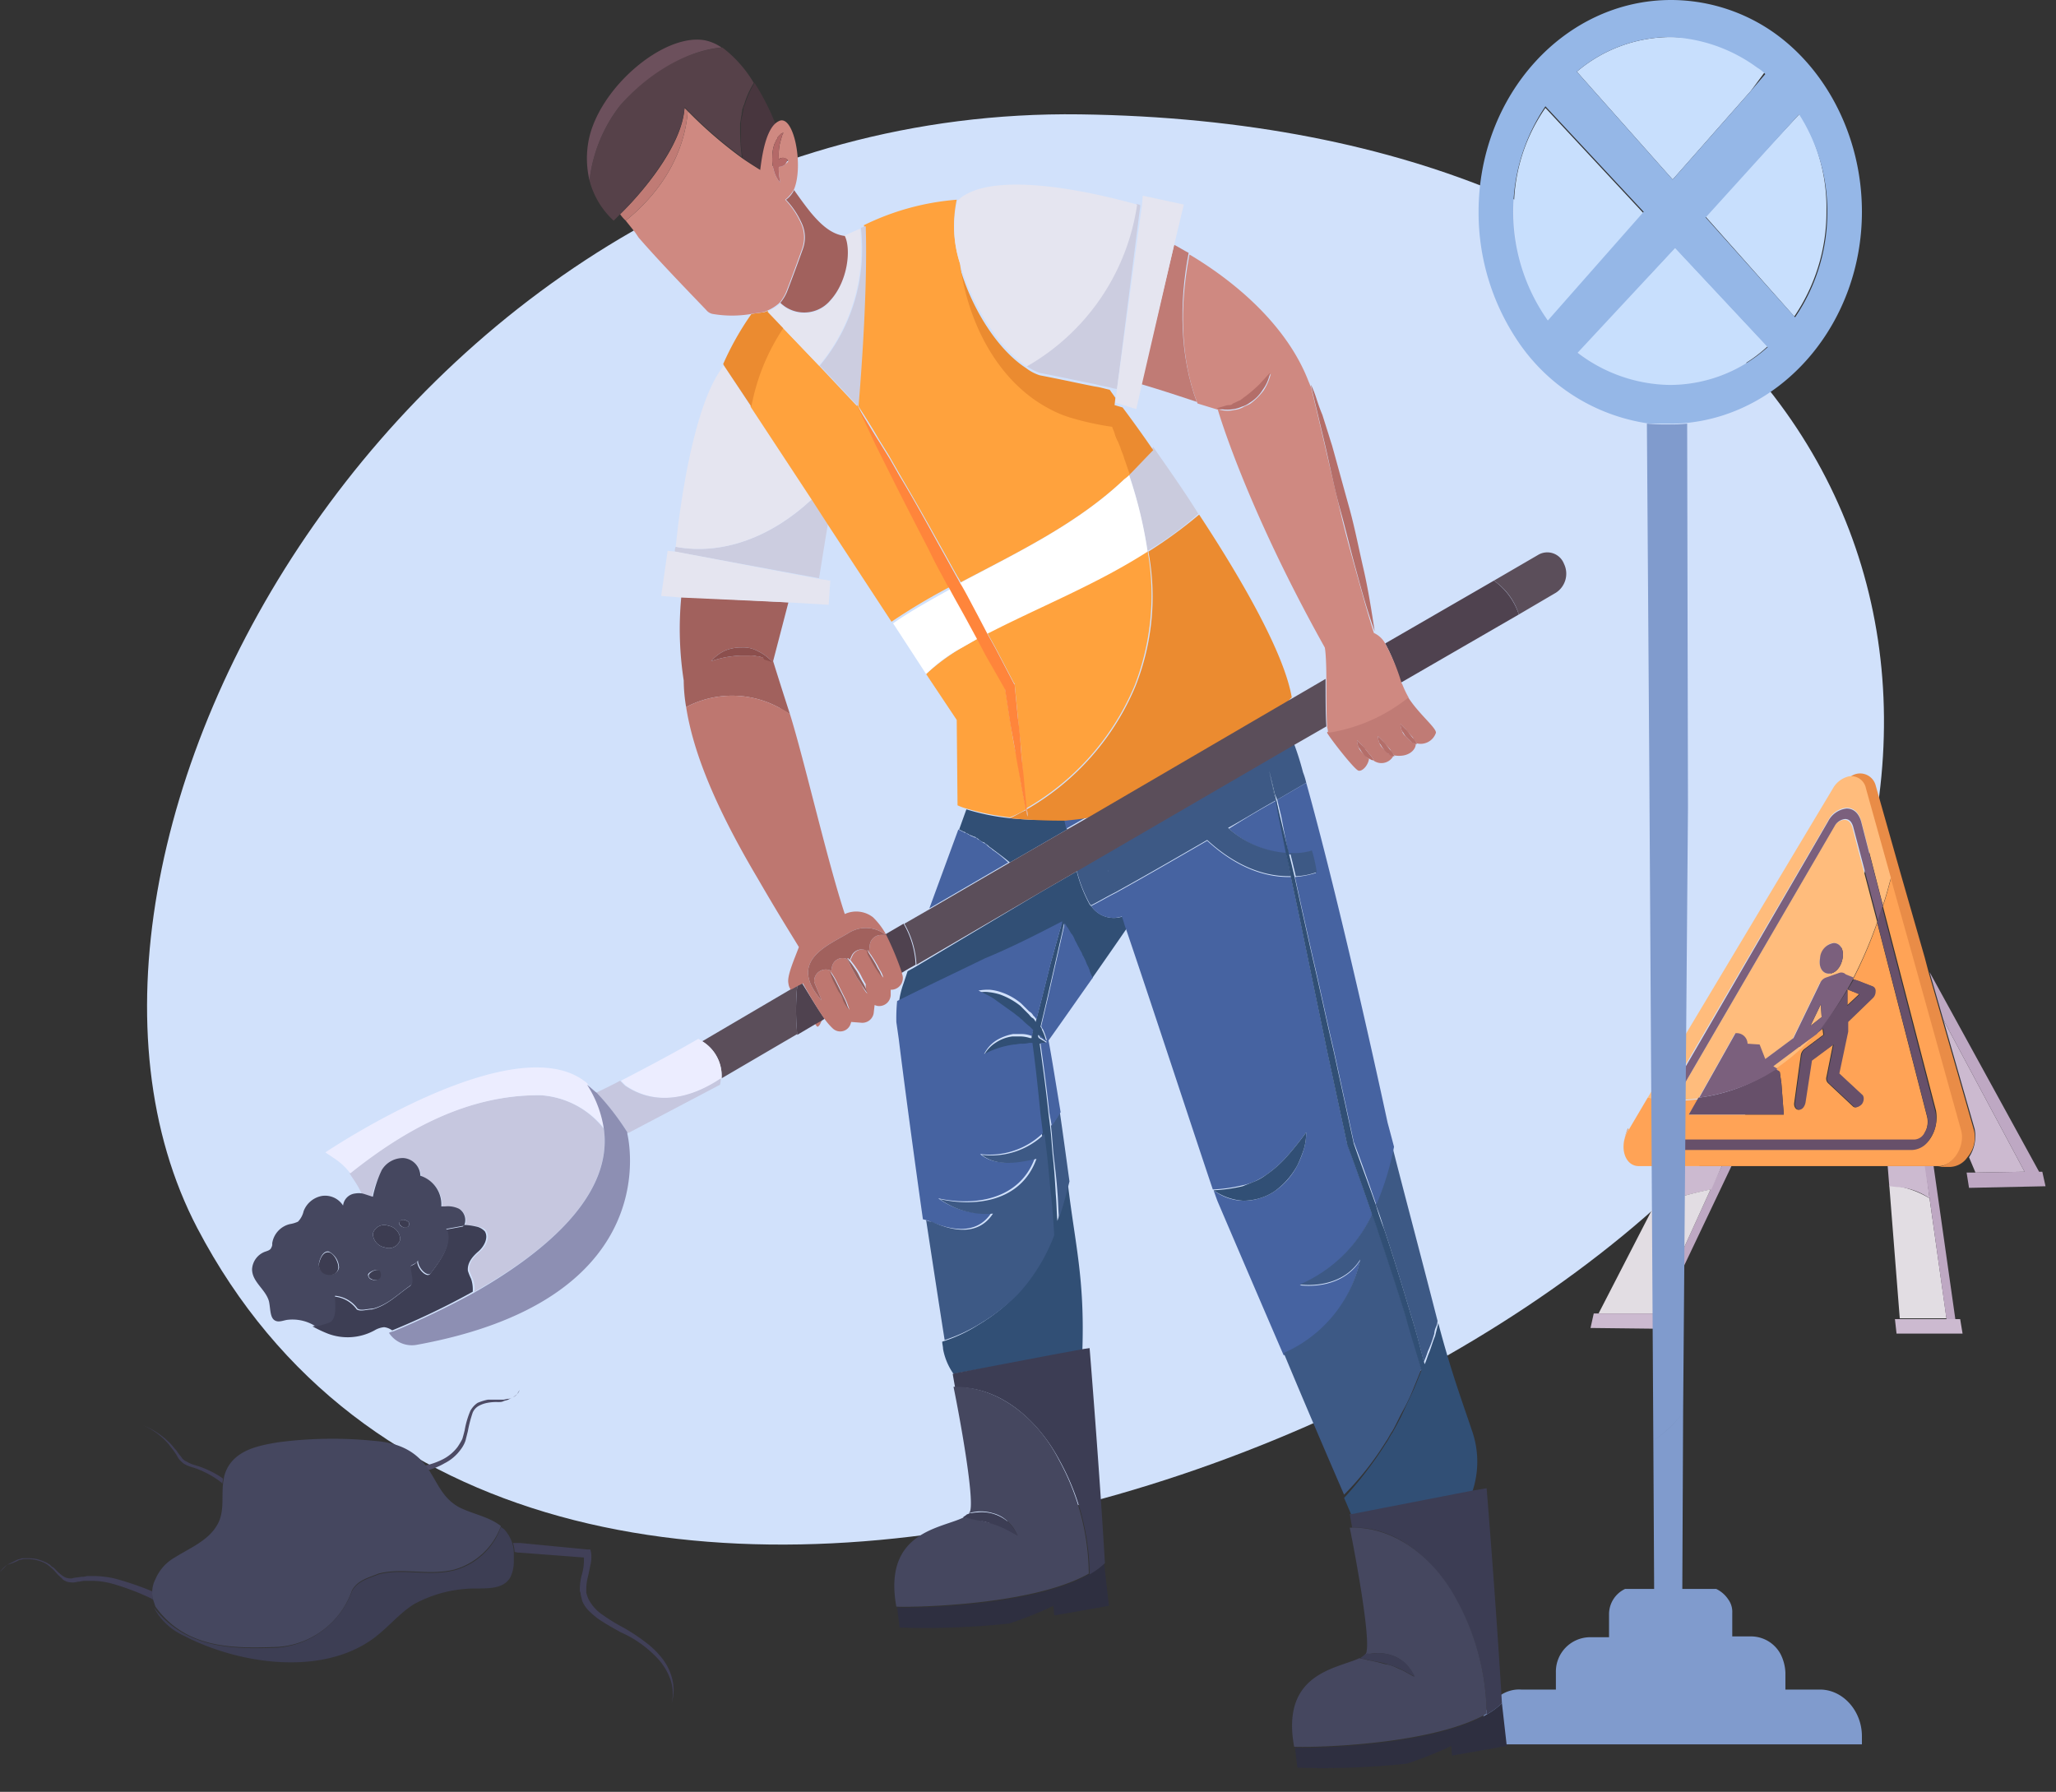 <svg xmlns="http://www.w3.org/2000/svg" viewBox="0 0 255.3 222.5"><rect x="0" y="0" width="255.3" height="222.5" fill="#333333" stroke="none"/><defs><style>.cls-1{fill:#d1e1fb;}.cls-2{fill:#e2dde3;}.cls-3{fill:#ccbad0;}.cls-4{fill:#bea8c3;}.cls-5{fill:#e98c47;}.cls-6{fill:#ffbc7c;}.cls-7{fill:#ffa356;}.cls-8{fill:#7b607d;}.cls-9{fill:#67506a;}.cls-10{fill:#e9eaff;}.cls-11{fill:#809bcd;}.cls-12{fill:#c8dffd;}.cls-13{fill:#95b7e7;}.cls-14{fill:#4d4b65;}.cls-15{fill:#414058;}.cls-16{fill:#3d3e54;}.cls-17{fill:#45475f;}.cls-18{fill:#a1615d;}.cls-19{fill:#cccde0;}.cls-20{fill:#e5e5f0;}.cls-21{fill:#314f75;}.cls-22{fill:#4663a1;}.cls-23{fill:#3d5985;}.cls-24{fill:#eb8b30;}.cls-25{fill:#ffa23d;}.cls-26{fill:#cacbdd;}.cls-27{fill:#fff;}.cls-28{fill:#be7770;}.cls-29{fill:#c6c7df;}.cls-30{fill:#ecedff;}.cls-31{fill:#5b4e5a;}.cls-32{fill:#4f424f;}.cls-33{fill:#8d8fb3;}.cls-34{fill:#3c3c51;}.cls-35{fill:#945f5c;}.cls-36{fill:#c07b75;}.cls-37{fill:#cf8981;}.cls-38{fill:#b46e69;}.cls-39{fill:#8c4f4d;}.cls-40{fill:#ff853b;}.cls-41{fill:#2e2f40;}.cls-42{fill:#3c3d54;}.cls-43{fill:#4c3e4f;}.cls-44{fill:#564149;}.cls-45{fill:#6c505c;}.cls-46{fill:#48363e;}.cls-47{fill:#b46968;}</style></defs><g id="Capa_2" data-name="Capa 2"><g id="Capa_1-2" data-name="Capa 1"><path class="cls-1" d="M24.5,152.5c40.5,77.3,176.3,25.8,201.4-28.4S216.5,15.3,134.1,14.2C51.4,13.1-.3,105.1,24.5,152.5Z"/><path class="cls-2" d="M239.6,148.8l2.1,14.9h-5.8l-1.3-16.5c.4,0,.8.1,1.1.1A11.67,11.67,0,0,1,239.6,148.8Z"/><path class="cls-3" d="M239.6,148.8a8,8,0,0,0-3.9-1.4c-.4,0-.8-.1-1.1-.1l-.2-2.5h4.7Z"/><polygon class="cls-4" points="212.4 147.7 213.8 144.8 215 144.8 206.3 163.1 205.4 163.1 212.4 147.7"/><path class="cls-3" d="M213.8,144.8l-1.3,2.9a55.6,55.6,0,0,0-7,1.9l2.5-4.8Z"/><polygon class="cls-4" points="241.7 163.8 239.6 148.8 239 144.8 240.1 144.8 242.8 163.8 241.7 163.8"/><path class="cls-2" d="M212.4,147.7l-7,15.4h-6.9l6.9-13.4A46,46,0,0,1,212.4,147.7Z"/><path class="cls-3" d="M245.2,140.2l-3.9-13.6,10.1,18.9-6.1.1-.8-1.9A4.78,4.78,0,0,0,245.2,140.2Z"/><polygon class="cls-3" points="242.8 163.8 243.4 163.8 243.7 165.6 235.5 165.6 235.3 163.8 235.9 163.8 241.7 163.8 242.8 163.8"/><polygon class="cls-3" points="197.9 163.1 198.5 163.1 205.4 163.1 206.3 163.1 206.7 163.1 206.4 165 197.5 164.9 197.9 163.1"/><polygon class="cls-4" points="241.3 126.6 239.6 120.7 253.2 145.5 253.6 145.5 254 147.3 244.5 147.5 244.2 145.6 245.3 145.6 251.4 145.5 241.3 126.6"/><path class="cls-5" d="M201.6,142.4a4.56,4.56,0,0,1,.6-2.2v-.1l-.1.1A6.31,6.31,0,0,0,201.6,142.4Z"/><path class="cls-5" d="M243.4,140.3l-5.9-21.2-2.8-10L231.6,98a1.78,1.78,0,0,0-1.9-1.5,2,2,0,0,1,3.2,1l3.2,11.3,2.9,10.1.5,1.9,1.7,5.9,3.9,13.6a3.78,3.78,0,0,1-.8,3.4,2.72,2.72,0,0,1-2.1,1.2h-1.6C242.5,144.8,244,142.3,243.4,140.3Z"/><path class="cls-6" d="M220.1,132.4l3.2-2.4c.1,0,.2-.1.3-.2l1.9-1.4a22,22,0,0,1-4.9,4.3h0Z"/><path class="cls-6" d="M208,136.6h0a28.25,28.25,0,0,0,2.9-.2h0l4.5-8a1.34,1.34,0,0,1,1.5,1.3l1.5.1.7,1.8,3.5-2.6h0l3.2-6.6c0-.1.1-.1.1-.2a1.58,1.58,0,0,1,.7-.7l1.7-.6a.78.78,0,0,1,.8.2l1,.4a54.6,54.6,0,0,0,3-7L230,102.7c-.2-.6-.5-.9-1-.9a1.68,1.68,0,0,0-1.3.9ZM226,119c.2-1,.9-1.9,1.7-1.9s1.3.8,1.1,1.9-.9,1.9-1.7,1.9S225.8,120,226,119Z"/><polygon class="cls-6" points="226.1 124.7 226.2 126.3 224.8 127.4 226.1 124.7"/><path class="cls-6" d="M231.7,97.9l3.1,11.1c-.3,1.1-.6,2.3-1,3.4l-2.7-10.5c-.3-1-.9-1.6-1.8-1.6a2.81,2.81,0,0,0-2.3,1.6l-20.2,34.6h0a15,15,0,0,1-2.2-.2l10.3-17.2,12.7-21.2a3.07,3.07,0,0,1,2-1.5A1.86,1.86,0,0,1,231.7,97.9Z"/><polygon class="cls-7" points="229.4 122.8 230 123.1 230.9 123.4 229.4 124.8 229.4 124.2 229.4 122.8"/><path class="cls-7" d="M209.7,138.4h11.8l-.3-3.9-.2-1.4-.5-.4a24.8,24.8,0,0,0,4.9-4.3h0l.9-.7.1.8-2.4,1.8a1.23,1.23,0,0,0-.4.8l-.2,1.4-.6,4.4c-.1.5.2.9.5.9h0c.4,0,.7-.4.8-.9l.8-5.2,2.7-2-.8,4a.78.78,0,0,0,.2.8l3.1,2.9a.37.37,0,0,0,.3.1,1.27,1.27,0,0,0,.7-.4c.3-.4.3-1,0-1.2l-2.8-2.6,1.1-5.2h0v-.3h0v-.9l3.1-3a1.14,1.14,0,0,0,.3-.8.6.6,0,0,0-.3-.6l-1.8-.7-.6-.2h0a54.6,54.6,0,0,0,3-7h0l6.2,24.1a2.85,2.85,0,0,1-.3,2,1.48,1.48,0,0,1-1.3.9H207.5c-.5,0-.8-.3-1-.9a2.41,2.41,0,0,1,.3-2l1.2-2a28.25,28.25,0,0,0,2.9-.2Z"/><path class="cls-7" d="M207.9,144.8h-4.4c-1.2,0-1.9-1.1-1.9-2.4a4.2,4.2,0,0,1,.6-2.1l.1-.1,2.3-3.9a16.35,16.35,0,0,0,2.2.2l-.8,1.4a4.34,4.34,0,0,0-.5,3.3,1.8,1.8,0,0,0,1.8,1.5h30.2a3.05,3.05,0,0,0,2.3-1.5,4.81,4.81,0,0,0,.6-3.3l-6.6-25.4h0c.4-1.1.7-2.3,1-3.4l2.8,10,5.9,21.2c.6,2-1,4.5-2.7,4.5H207.9Z"/><path class="cls-8" d="M233.2,114.4h0l-3.1-11.8c-.2-.6-.5-.9-1-.9a1.68,1.68,0,0,0-1.3.9l-19.8,34h-1.1L227,102a2.94,2.94,0,0,1,2.3-1.6c.9,0,1.5.6,1.8,1.6l2.7,10.5h0C233.6,113.1,233.4,113.8,233.2,114.4Z"/><path class="cls-9" d="M208,136.6h0l-1.2,2a2.41,2.41,0,0,0-.3,2c.2.6.5.9,1,.9h30.2a1.48,1.48,0,0,0,1.3-.9,2.41,2.41,0,0,0,.3-2l-6.2-24.1c.2-.6.4-1.3.6-1.9l6.6,25.4a4,4,0,0,1-.6,3.3,2.68,2.68,0,0,1-2.3,1.5H207.2a2,2,0,0,1-1.8-1.5,4.4,4.4,0,0,1,.5-3.3l.8-1.4h0A5.63,5.63,0,0,1,208,136.6Z"/><path class="cls-8" d="M227.7,117.1c.8,0,1.3.8,1.1,1.9s-.9,1.9-1.7,1.9-1.3-.8-1.1-1.9A2,2,0,0,1,227.7,117.1Z"/><path class="cls-9" d="M219,133.6l1.5-.9h0l.5.4.2,1.4.3,3.9H209.7l1.2-2.1h0A21.54,21.54,0,0,0,219,133.6Z"/><path class="cls-9" d="M225.5,128.4l.9-.7.1.8-2.4,1.8a1.23,1.23,0,0,0-.4.8l-.2,1.4-.6,4.4c-.1.5.2.9.5.9h0c.4,0,.7-.4.8-.9l.8-5.2,2.7-2-.8,4a.78.78,0,0,0,.2.8l3.1,2.9a.37.37,0,0,0,.3.1,1.27,1.27,0,0,0,.7-.4c.3-.4.3-1,0-1.2l-2.8-2.6,1.1-5.2h0v-.3h0v-.9l3.1-3a1.14,1.14,0,0,0,.3-.8.6.6,0,0,0-.3-.6l-1.8-.7-.6-.2A51.52,51.52,0,0,1,225.5,128.4Zm3.9-4.2v-1.3l.6.2.9.4-1.5,1.4Z"/><path class="cls-8" d="M230.2,121.4h0l-1-.4a.78.78,0,0,0-.8-.2l-1.7.6a1.21,1.21,0,0,0-.7.7c0,.1-.1.1-.1.2l-3.2,6.6h0l-3.5,2.6-.7-1.8-1.5-.1a1.34,1.34,0,0,0-1.5-1.3l-4.5,8a24,24,0,0,0,8.2-2.7l1.5-.9-.5-.3,3.2-2.4c.1,0,.2-.1.3-.2l1.9-1.4h0A49.8,49.8,0,0,0,230.2,121.4Zm-4,4.9-1.4,1.1,1.3-2.7Z"/><path class="cls-10" d="M255.3,222.5l-3.5-2.7"/><path class="cls-11" d="M183.7,215.6v1h47.5v-1c0-3.2-2.4-5.8-5.2-5.8h-4.3v-2.1a5.58,5.58,0,0,0-.6-2.3,4.17,4.17,0,0,0-3.6-2.2h-2.4v-2.9a2.62,2.62,0,0,0-.5-1.7h0a3.74,3.74,0,0,0-1.5-1.3h-4.2V197l.1-21.8h0l.6-74.9-.1-47.7a17.7,17.7,0,0,1-2.3.1,24.37,24.37,0,0,1-2.7-.1l.3,42.9.5,83.4a16.73,16.73,0,0,0,3.4-3.1,16.47,16.47,0,0,1-3.4,3.1l.1,18.4h-3.6a3.47,3.47,0,0,0-2,3.1v2.9h-2.4a4.27,4.27,0,0,0-4.2,4.4v2.1h-4.3C186.1,209.6,183.7,212.4,183.7,215.6Zm24.4-6a5.55,5.55,0,0,0,1.7-.3,5.55,5.55,0,0,1-1.7.3Zm-8.8-.2a12,12,0,0,0,2,.3h0Z"/><path class="cls-12" d="M211.7,26.8l11.8-12.7a22.42,22.42,0,0,1,3.3,12.1,23.07,23.07,0,0,1-4,13.1Z"/><path class="cls-12" d="M217.4,11.3l-9.7,11L195.8,8.9a18.05,18.05,0,0,1,11.6-4.3,17.47,17.47,0,0,1,10.7,3.6,4.36,4.36,0,0,1,1,.8Z"/><path class="cls-12" d="M195.9,43.7l12.1-13L219.5,43a17.9,17.9,0,0,1-23.6.7Z"/><path class="cls-12" d="M191.9,13.4l12.2,13.1L192.3,40A23.18,23.18,0,0,1,188,26.4,21.75,21.75,0,0,1,191.9,13.4Z"/><path class="cls-13" d="M207.3,52.6a17.7,17.7,0,0,0,2.3-.1c12.1-1.3,21.6-12.6,21.6-26.2,0-9.6-4.7-18.2-11.6-22.7A22.29,22.29,0,0,0,207.5,0c-13.2,0-23.9,11.8-23.9,26.3a28.57,28.57,0,0,0,4.7,15.8,23.59,23.59,0,0,0,16.5,10.5Zm19.6-26.3a23.07,23.07,0,0,1-4,13.1L211.8,27l11.6-12.8A22.3,22.3,0,0,1,226.9,26.3ZM218.2,8.4a4.36,4.36,0,0,1,1,.8l-1.8,2.1-9.7,11L195.8,8.9a18.05,18.05,0,0,1,11.6-4.3A19.59,19.59,0,0,1,218.2,8.4ZM207.3,47.8a19.23,19.23,0,0,1-11.4-4l12.1-13,11.5,12.3A18.16,18.16,0,0,1,207.3,47.8Zm-15.1-8a23.39,23.39,0,0,1-.3-26.6l12.2,13.1Z"/><path class="cls-14" d="M52.7,182a9,9,0,0,0,2.3-.8,5.35,5.35,0,0,0,1.8-1.5,8.79,8.79,0,0,0,.6-1c.1-.3.2-.7.3-1.1a10.88,10.88,0,0,1,.7-2.4,2.84,2.84,0,0,1,.9-1,6.47,6.47,0,0,1,1.3-.4h1.9c.2,0,.4-.1.6-.1s.4-.1.6-.2a1.76,1.76,0,0,0,.5-.4.85.85,0,0,0,.3-.5.64.64,0,0,0,0-.6.64.64,0,0,1,0,.6,2.19,2.19,0,0,1-.3.5,1,1,0,0,1-.5.4l-.6.3c-.2.1-.4.1-.6.2s-.4.1-.7.1a5.7,5.7,0,0,0-1.3.1,3.58,3.58,0,0,0-1.1.4,1.78,1.78,0,0,0-.7.8,15.45,15.45,0,0,0-.6,2.3l-.3,1.2a3.88,3.88,0,0,1-.6,1.1,5.51,5.51,0,0,1-2,1.7,8.49,8.49,0,0,1-2.2.9.1.1,0,0,0-.1-.1C53,182.4,52.8,182.2,52.7,182Z"/><path class="cls-15" d="M64.6,191.6l8.3.8h.4l.1.4a4.33,4.33,0,0,1-.1,1.6c-.1.5-.2,1-.3,1.4a6.75,6.75,0,0,0-.2,1.4v.6l.1.3.1.3a5.09,5.09,0,0,0,1.8,2.1,22.61,22.61,0,0,0,2.6,1.6,23.26,23.26,0,0,1,2.6,1.7,11,11,0,0,1,2.2,2.1,6.78,6.78,0,0,1,1.3,2.7,5.67,5.67,0,0,1-.1,2.9,5.33,5.33,0,0,0-.1-2.8,7.68,7.68,0,0,0-1.4-2.5,14.16,14.16,0,0,0-2.2-2,13.5,13.5,0,0,0-2.6-1.5c-.9-.5-1.8-1-2.7-1.6a10.59,10.59,0,0,1-1.2-1,3.81,3.81,0,0,1-.9-1.3l-.1-.4-.1-.4a.6.6,0,0,0-.1-.4v-.4a7.72,7.72,0,0,1,.2-1.5,6.34,6.34,0,0,0,.3-2.3l-7.9-.6a2,2,0,0,1-.7-.1,4.25,4.25,0,0,0-.2-1.1Z"/><path class="cls-15" d="M27.5,184.1a9.91,9.91,0,0,0-1.7-1.1,10.84,10.84,0,0,0-1.9-.8,4.18,4.18,0,0,1-1-.4,3,3,0,0,1-.8-.8,5.58,5.58,0,0,0-.5-.8c-.2-.3-.4-.5-.6-.8a8.71,8.71,0,0,0-3.2-2.4,9.76,9.76,0,0,1,3.4,2.3c.2.2.4.5.7.8a5.55,5.55,0,0,0,.6.8,1.34,1.34,0,0,0,.7.6,3.55,3.55,0,0,0,.9.4,11.9,11.9,0,0,1,3.6,1.7c0,.2-.1.5-.1.7A.35.35,0,0,0,27.5,184.1Z"/><path class="cls-15" d="M.9,194.3l1.2-.6c.2-.1.4-.1.6-.2h.6a5.7,5.7,0,0,1,1.3.1,6.94,6.94,0,0,1,1.3.5c.1.1.2.1.3.2l.1.1.1.1c.1.1.2.1.3.2l.2.2a6.47,6.47,0,0,0,.9.8,1.69,1.69,0,0,0,1,.3c.2,0,.4-.1.6-.1l.7-.1a2,2,0,0,0,.7-.1h.7a12.41,12.41,0,0,1,2.7.3,37.13,37.13,0,0,1,4.7,1.6,3.4,3.4,0,0,0,.1,1,.35.35,0,0,1-.2-.1,30.18,30.18,0,0,0-4.7-1.8,10.05,10.05,0,0,0-2.5-.4H10.4l-.6.1c-.2,0-.4.1-.7.1a2.49,2.49,0,0,1-.8-.1c-.2-.1-.5-.2-.6-.4a7.64,7.64,0,0,1-.9-.9,6.47,6.47,0,0,0-.9-.8,3.7,3.7,0,0,0-1.1-.5,5,5,0,0,0-1.2-.2H3c-.2,0-.4.1-.6.1a5.85,5.85,0,0,1-1.5.6l-.9.9A3.82,3.82,0,0,1,.9,194.3Z"/><path class="cls-16" d="M34.5,204.6a10.78,10.78,0,0,0,9.2-7c.7-1.3,2.1-1.6,3.3-2.1,3.1-.8,6.1.3,9.4-.5a8.47,8.47,0,0,0,5.8-5.4c.1.1.3.2.4.3a4.42,4.42,0,0,1,1.2,2.8v1.1a4.48,4.48,0,0,1-.4,2c-1,1.9-3.8,1.3-5.6,1.5a15.85,15.85,0,0,0-6.4,1.9c-1.9,1.2-3.3,3-5.1,4.3-6.5,4.7-16.8,3.1-23.5-.4a7.88,7.88,0,0,1-3.7-3.5C23.1,204.8,29.1,204.8,34.5,204.6Z"/><path class="cls-17" d="M18.9,197.7a3.43,3.43,0,0,1,.4-1.6,5.58,5.58,0,0,1,2.4-2.7c1.9-1.2,4.2-2.1,5.3-4.1.9-1.6.5-3.4.7-5.1,0-.2.1-.5.1-.7a4.71,4.71,0,0,1,.6-1.5c1.3-2,3.7-2.5,6.1-2.9a51.76,51.76,0,0,1,11.8-.2c2.8.2,4.9,1,6.5,3a2.09,2.09,0,0,1,.4.6.1.1,0,0,0,.1.1c1.1,1.7,1.7,3.4,3.6,4.5,1.7.9,3.8,1.2,5.3,2.4a8.69,8.69,0,0,1-5.8,5.4c-3.3.8-6.3-.3-9.4.5-1.2.5-2.6.8-3.3,2.1a10.47,10.47,0,0,1-9.2,7c-5.4.2-11.4.3-15.2-5l-.3-.9A2.48,2.48,0,0,1,18.9,197.7Z"/><path class="cls-18" d="M97.9,74.8l-13.3-.7a41.84,41.84,0,0,0,.3,10.4,20.2,20.2,0,0,0,.3,3.3,12.23,12.23,0,0,1,11.6.1c.4.3.9.5,1.3.8-.2-.6-1.2-3.7-2.1-6.6ZM95,81.7c-.2,0-.3-.1-.5-.1a.9.9,0,0,0-.5-.1,2.77,2.77,0,0,0-.9-.1h-1a13.66,13.66,0,0,0-1.9.2,13.32,13.32,0,0,0-1.9.5A5.15,5.15,0,0,1,90,80.8a5.22,5.22,0,0,1,2.1-.4,4.1,4.1,0,0,1,1.1.1,4.18,4.18,0,0,1,1,.4,5.5,5.5,0,0,1,1.7,1.3A2,2,0,0,0,95,81.7Z"/><path class="cls-19" d="M100.8,62l2,3.1c-.6,3.5-.9,5.6-1.1,6.7L83.8,68.5a1.27,1.27,0,0,1,.1-.6C89.8,69,95.9,66.6,100.8,62Z"/><path class="cls-20" d="M93.3,50.6,100.8,62c-4.9,4.6-11,7-16.9,5.9.6-5.9,2.4-18.2,6-22.5Z"/><polygon class="cls-20" points="101.8 71.9 103.1 72.1 102.9 75.1 97.9 74.8 84.6 74.2 82.1 74 82.9 68.4 83.9 68.5 101.8 71.9"/><path class="cls-21" d="M123.2,105.4c-.1-.1-.3-.2-.4-.3l-.1-.1c-.1-.1-.3-.2-.4-.3s-.1-.1-.2-.1a2.09,2.09,0,0,1-.6-.4c-.1-.1-.2-.1-.3-.2a.37.37,0,0,0-.3-.1c-.1-.1-.2-.1-.4-.2a.35.35,0,0,1-.2-.1c-.1-.1-.3-.1-.4-.2s-.1-.1-.2-.1l-.6-.3h0l.9-2.5a27.57,27.57,0,0,0,5.4,1.1,37.44,37.44,0,0,0,6.8.1c.1.4.2.8.3,1.3l-7.1,4.1c-.7-.6-1.4-1.1-2.2-1.7C123.3,105.5,123.3,105.4,123.2,105.4Z"/><path class="cls-21" d="M129.2,110.8a34.4,34.4,0,0,1,2.8,3.6c-.9-1.2-1.9-2.5-2.8-3.6l4.5-2.6a17.38,17.38,0,0,0,1.6,4.1c.1.1.1.2.2.2a3.4,3.4,0,0,0,3.9,1.3c.2.5.3,1,.5,1.5-1.3,1.9-2.7,3.9-4.3,6.2h0a3.55,3.55,0,0,0-.4-.9c0-.1-.1-.2-.1-.3l-.3-.6c0-.1-.1-.2-.1-.3l-.3-.6a.35.35,0,0,0-.1-.2c-.1-.3-.3-.5-.4-.8h0c-.2-.3-.3-.6-.5-.9h0c-.1-.3-.3-.5-.4-.8l-.1-.1c-.1-.2-.3-.5-.4-.7l-.1-.1c-.1-.2-.2-.3-.3-.5h0c0,.2-.1.4-.1.6l-1,4.4-1,4.4-.8,3.4a.76.76,0,0,1,.2.4,5.78,5.78,0,0,1,.5,1.4,8.74,8.74,0,0,1-1-.8.6.6,0,0,0,.1.4h0c.2.1.3.2.5.3a1.38,1.38,0,0,1,.4.3c-.3,0-.6.1-.8.1.4,2.9.8,5.8,1.1,8.7l.2,1.6.1.9.2,2.5c.2,1.7.3,3.3.4,5,.1,1.1.1,2.2.2,3.3h0c.5-1.5.9-3.1,1.3-4.6.9,7.6,2.1,11.7,1.8,20.7l-3.8.7h0l-12.2,2.2a7.85,7.85,0,0,1-1.3-3.1c0-.3-.1-.6-.1-.9a18.47,18.47,0,0,0,4.5-2.1c.2-.1.3-.2.5-.3l.9-.6a22,22,0,0,0,1.8-1.4,22.84,22.84,0,0,0,2.2-2.2,26.79,26.79,0,0,0,3.7-6.4h0v-.1c-.1-1.7-.2-3.3-.4-5s-.3-3.3-.5-5l-.3-2.5-.3-2.4c-.3-2.9-.6-5.8-1-8.8h-.4a3.75,3.75,0,0,0-1,.1c-.3,0-.6.1-.9.1a11.63,11.63,0,0,0-1.8.4,9.73,9.73,0,0,0-1.9.8,4.13,4.13,0,0,1,1.5-1.7,4.85,4.85,0,0,1,2.1-.8h1.1a4.25,4.25,0,0,1,1.1.2h.2v-.3l.1-.4-.4-.4c-.3-.3-.7-.6-1-.9-.2-.1-.3-.3-.5-.4l-.5-.4a15.94,15.94,0,0,0-2.1-1.5c-.4-.2-.7-.5-1.1-.7l-1.2-.6a3.21,3.21,0,0,1,1.4-.1,7,7,0,0,1,1.4.3,8.87,8.87,0,0,1,2.5,1.4l.5.5.5.5c.2.2.3.4.5.5s.3.3.4.5l.7-2.7,1.1-4.4,1.2-4.3c.1-.3.1-.5.2-.8h0c-3.1,1.6-6.2,3.2-9.3,4.7-3.7,1.8-7.3,3.5-10.9,5.3a11,11,0,0,1,.6-2.6l.5-1.5.9-.5Z"/><path class="cls-22" d="M119,103l.6.3c.1,0,.1.1.2.1s.3.1.4.2a.35.35,0,0,1,.2.1c.1.1.2.1.4.2s.2.1.3.1.2.1.3.2a2.09,2.09,0,0,1,.6.4c.1,0,.1.1.2.1s.3.2.4.3l.1.1c.1.1.3.2.4.3a.1.1,0,0,1,.1.1,15.58,15.58,0,0,1,2,1.6l-9.8,5.7L119,103Z"/><path class="cls-22" d="M131.9,114.4h0a2.35,2.35,0,0,1-.2.8l-1.2,4.3-1.1,4.4-.7,2.7a2.18,2.18,0,0,0-.4-.5,1.21,1.21,0,0,0-.5-.5l-.5-.5-.5-.5a7.68,7.68,0,0,0-2.5-1.4,5.77,5.77,0,0,0-1.4-.3,6.6,6.6,0,0,0-1.4.1l1.2.6a6.73,6.73,0,0,1,1.1.7l2.1,1.5.5.4c.2.1.3.3.5.4a9,9,0,0,0,1,.9l.4.4-.1.4v.3H128a3.59,3.59,0,0,0-1.1-.2h-1.1a6,6,0,0,0-2.1.8,4.13,4.13,0,0,0-1.5,1.7,10.84,10.84,0,0,1,1.9-.8,11.63,11.63,0,0,1,1.8-.4c.3,0,.6-.1.9-.1a3.75,3.75,0,0,0,1-.1h.4c.4,2.9.7,5.8,1,8.8l.3,2.4a9.49,9.49,0,0,1-7.8,2.6c1.9,1.6,4.5,1,6.8.5-1.9,5.2-7.5,6-12,5a9.63,9.63,0,0,0,6.6,1.8c-1.9,2.9-5.2,2.1-7.8,1a6.37,6.37,0,0,0-.7-.2c-1.3-9.2-2.5-18.3-3-22.4l-.3-2.1v-.1h0a21.75,21.75,0,0,1,.1-2.5c3.6-1.8,7.2-3.5,10.9-5.3C125.7,117.6,128.8,116,131.9,114.4Z"/><path class="cls-22" d="M158.5,99.4l.4,2.1.9,4.5a12.07,12.07,0,0,1-7.2-3.1C154.5,101.7,156.5,100.5,158.5,99.4Z"/><path class="cls-22" d="M138.5,110.9c0-.1-.1-.2-.1-.3Z"/><path class="cls-22" d="M135.2,101.3l-2.8,1.6c-.1-.4-.2-.9-.3-1.3A16.28,16.28,0,0,0,135.2,101.3Z"/><path class="cls-22" d="M137.5,107.9Z"/><path class="cls-23" d="M158.6,99.3l3.6-2.1a9.29,9.29,0,0,0-.4-1.3,35.8,35.8,0,0,0-1.1-3.5l-27,15.7a17.38,17.38,0,0,0,1.6,4.1c.1.1.1.2.2.2,1-.5,2-1.1,3-1.6,0-.1-.1-.2-.1-.3l.1.3c3.8-2.1,7.6-4.3,11.4-6.5,2.6,2.4,6.2,4.6,10.4,4.5l-.3-1.6-.3-1.3a12.07,12.07,0,0,1-7.2-3.1c2-1.1,3.9-2.3,5.9-3.4l-.2-.8-.6-2.9.7,2.9Zm-21.1,8.6Zm.1.3-.1-.2C137.5,108.1,137.6,108.1,137.6,108.2Z"/><path class="cls-22" d="M137.6,108.2l-.1-.2C137.5,108.1,137.6,108.1,137.6,108.2Z"/><path class="cls-22" d="M135.5,112.5c1-.5,2-1.1,3-1.6,3.8-2.1,7.6-4.3,11.4-6.5,2.6,2.4,6.2,4.6,10.4,4.5l.9,4.2,1.2,5.8c.8,3.9,1.6,7.7,2.4,11.6l2.5,11.6h0c1.1,2.9,2.1,5.8,3.1,8.7a17.54,17.54,0,0,1-9,8.8c2.8.3,5.9-.5,7.5-3.1a16.93,16.93,0,0,1-9.5,11.8c-4.4-10.2-8.2-19.1-8.2-19.1s-.2-.5-.5-1.4a6.19,6.19,0,0,0,5.7,1,6.63,6.63,0,0,0,1.9-.9,8.67,8.67,0,0,0,2.8-3.2,11.92,11.92,0,0,0,.8-2,7.61,7.61,0,0,0,.3-2.1q-1.2,1.65-2.4,3a13.85,13.85,0,0,1-2.6,2.3,10,10,0,0,1-1.4.8,7.49,7.49,0,0,1-1.6.5,19.54,19.54,0,0,1-3.6.5c-1.8-5.3-7.9-23.9-10.8-32.4-.2-.5-.3-1-.5-1.5A3.27,3.27,0,0,1,135.5,112.5Z"/><path class="cls-23" d="M178.3,164.8a2.35,2.35,0,0,0-.2.8,14.27,14.27,0,0,1-.8,2.2,11.22,11.22,0,0,1-.5,1.3c-.5-1.9-1-3.9-1.6-5.8-1.1-3.7-2.2-7.3-3.4-10.9-.3-1-.6-1.9-1-2.9a29,29,0,0,0,2.1-7.1c1.1,4.4,3.4,13,5.6,21.6h0A1.88,1.88,0,0,1,178.3,164.8Z"/><path class="cls-23" d="M168.9,156.4c-1.6,2.6-4.7,3.4-7.5,3.1a17.54,17.54,0,0,0,9-8.8c.2.7.5,1.3.7,2,1.2,3.6,2.4,7.2,3.5,10.8.7,2.2,1.3,4.3,1.9,6.5-.3.7-.6,1.5-.9,2.2a23.94,23.94,0,0,1-1.3,2.8c-.5.9-.9,1.8-1.4,2.7-.3.4-.5.9-.8,1.3a36.87,36.87,0,0,1-5.2,6.6c-2.3-5.3-5-11.6-7.5-17.6A16.43,16.43,0,0,0,168.9,156.4Z"/><path class="cls-22" d="M170.9,149.6c-.9-2.6-1.8-5.2-2.8-7.8l-2.5-11.5c-.9-3.8-1.7-7.7-2.6-11.5l-1.3-5.8-.9-4.1a11.93,11.93,0,0,0,2.6-.5,16.33,16.33,0,0,0-.6-2.7,9,9,0,0,1-2.8.4l-.9-4.7-.5-2.1,3.6-2.1c4.7,16.9,10.1,42.2,10.1,42.2h0s.3,1.1.8,3A35.31,35.31,0,0,1,170.9,149.6Z"/><path class="cls-21" d="M172.1,179.2c.3-.4.5-.9.8-1.3.5-.9,1-1.8,1.4-2.7s.9-1.9,1.3-2.8c.3-.7.6-1.5.9-2.2-.6-2.2-1.3-4.3-1.9-6.5-1.1-3.6-2.3-7.2-3.5-10.8-.2-.7-.5-1.4-.7-2-1-2.9-2-5.8-3.1-8.7h0l-2.5-11.6c-.8-3.9-1.6-7.7-2.4-11.6l-1.2-5.8-.9-4.2-.3-1.6-.3-1.3-.9-4.5-.4-2.1-.2-.8-.6-2.9.7,2.9.2.8.5,2.1,1.1,4.6.3,1.2.4,1.7.9,4.1L163,119c.9,3.8,1.7,7.7,2.6,11.5l2.5,11.5c.9,2.6,1.9,5.2,2.8,7.8.3,1,.6,1.9,1,2.9,1.2,3.6,2.3,7.2,3.4,10.9.6,1.9,1.1,3.9,1.6,5.8.2-.4.3-.8.5-1.3.3-.7.5-1.5.8-2.2a30827137529835.3,30827137529835.3,0,0,0,.4-1.6h0c1.6,6.1,3.1,10.1,4.2,13.4a11.64,11.64,0,0,1,0,7.6l-3.6.7h0l-11.4,2.1-.9-2.1h0A47.18,47.18,0,0,0,172.1,179.2Z"/><path class="cls-23" d="M130.8,143.2l-.2-2.5-.1-.9a9.91,9.91,0,0,0,1.1-1.7c.4,2.7.8,5.7,1.2,8.6-.4,1.6-.8,3.1-1.3,4.6-.1-1.1-.1-2.2-.2-3.3C131.2,146.5,131,144.9,130.8,143.2Z"/><path class="cls-23" d="M123.3,150.7a9.77,9.77,0,0,1-6.6-1.8c4.5,1,10.1.3,12-5-2.3.5-4.9,1-6.8-.5a9.49,9.49,0,0,0,7.8-2.6l.3,2.5c.2,1.7.3,3.3.5,5s.3,3.3.4,5v.1a22.75,22.75,0,0,1-3.7,6.4A15.25,15.25,0,0,1,125,162a22,22,0,0,1-1.8,1.4l-.9.6c-.2.1-.3.2-.5.3a20.38,20.38,0,0,1-4.5,2.1c-.7-4.4-1.5-9.7-2.3-14.9a1.45,1.45,0,0,0,.7.2C118.1,152.8,121.4,153.6,123.3,150.7Z"/><path class="cls-22" d="M130.3,138.2c-.3-2.9-.7-5.8-1.1-8.7a2.2,2.2,0,0,0,.8-.1c-.1-.1-.3-.2-.4-.3s-.3-.2-.5-.3h0a.6.6,0,0,0-.1-.4,3.92,3.92,0,0,0,1,.8,7.84,7.84,0,0,0-.5-1.4.76.76,0,0,1-.2-.4l.8-3.4,1-4.4,1-4.4c0-.2.1-.4.1-.6.1.2.2.3.3.5l.1.1c.1.2.3.5.4.7l.1.1a3,3,0,0,1,.4.8h0c.2.3.3.6.5.9h0c.1.3.3.5.4.8a.35.35,0,0,0,.1.2l.3.6c0,.1.1.2.1.3l.3.6c0,.1.1.2.1.3a3.55,3.55,0,0,0,.4.9h0c-1.7,2.4-3.5,5-5.5,7.8.4,2.1.9,5.3,1.5,8.9a16.29,16.29,0,0,1-1.1,1.7Z"/><path class="cls-24" d="M125.4,101.6c.7-.3,1.3-.7,2-1,.1.3.1.5.2.8a2.77,2.77,0,0,0-.1-.9A31.73,31.73,0,0,0,141,85.2a30.13,30.13,0,0,0,1.6-16.7,56.37,56.37,0,0,0,6.3-4.6c5.6,8.5,10.6,17.4,11.5,22.7a2.65,2.65,0,0,0-.5.6l-24.5,14.3c-1.1.2-2.1.3-3.1.4A67.33,67.33,0,0,1,125.4,101.6Z"/><path class="cls-25" d="M121.4,79.3l1,1.9,2.4,4.2.6,3.9c.2,1.3.4,2.7.7,4s.5,2.7.7,4c.2,1.1.4,2.1.6,3.2a12.44,12.44,0,0,1-2,1,32.52,32.52,0,0,1-5.4-1.1,7,7,0,0,1-1.1-.4l-.1-10.6L115,83.7a26.66,26.66,0,0,1,4.3-3.2Z"/><path class="cls-25" d="M126.8,93.2c-.1-1.4-.3-2.7-.4-4.1L126,85v-.1l-.1-.1-2.3-4.4-1-1.8c6.6-3.5,13.5-6.2,19.9-10.2a31.06,31.06,0,0,1-1.6,16.7,31.73,31.73,0,0,1-13.5,15.3c-.1-1.1-.2-2.1-.3-3.2C127,95.9,126.9,94.6,126.8,93.2Z"/><path class="cls-26" d="M143.2,55.5c1.8,2.6,3.8,5.4,5.6,8.3a39,39,0,0,1-6.3,4.6,65.62,65.62,0,0,0-2.3-9.5A19.73,19.73,0,0,0,143.2,55.5Z"/><path class="cls-27" d="M142.5,68.5c-6.4,4.1-13.3,6.8-19.9,10.2l-1.4-2.6c-.7-1.2-1.3-2.5-2-3.7,7.1-3.8,14.5-7.3,20.3-12.8a4.35,4.35,0,0,1,.7-.6A52.61,52.61,0,0,1,142.5,68.5Z"/><path class="cls-27" d="M121.4,79.3l-2.1,1.2a19.25,19.25,0,0,0-4.3,3.2l-4.1-6.3h0c2.3-1.6,4.7-2.9,7.2-4.3.7,1.3,1.4,2.5,2.1,3.8Z"/><path class="cls-24" d="M140.2,59h0c-.2-.6-.4-1.2-.6-1.7-.1-.2-.1-.4-.2-.6-.1-.4-.3-.8-.4-1.1s-.2-.5-.3-.7a4.18,4.18,0,0,0-.4-1,6.89,6.89,0,0,0-.3-.8v.1a24.55,24.55,0,0,1-4.7-1,20.25,20.25,0,0,1-3.4-1.4c-6-3.4-9.8-10.4-10.8-17.9,1.4,5.1,4.6,10.4,8.3,12.8a5.56,5.56,0,0,0,1.7.9c3.1.6,5.3,1.1,6.9,1.4.5,1.3,1,2.6,1.5,4-.5-1.3-1-2.7-1.5-4,.7.1,1.3.3,1.8.4.2.3.5.7.7,1l-.1.9,1,.3c1.2,1.6,2.5,3.4,3.8,5.3C142.3,56.8,141.3,57.9,140.2,59Z"/><path class="cls-25" d="M119.2,32.7c1,7.6,4.8,14.6,10.8,17.9a14.34,14.34,0,0,0,3.4,1.4,35.6,35.6,0,0,0,4.7,1c.1.3.2.5.3.8a4.18,4.18,0,0,0,.4,1c.1.2.2.5.3.7.1.4.3.8.4,1.1s.1.4.2.6c.2.6.4,1.2.6,1.7h0a4.35,4.35,0,0,1-.7.6c-5.8,5.5-13.1,9-20.3,12.8a5.74,5.74,0,0,0-.4-.7c-.8-1.4-1.6-2.9-2.4-4.3-1.6-2.9-3.2-5.7-4.9-8.6l-1.2-2.1-1.3-2.1c-.8-1.4-1.7-2.8-2.6-4.2l2.1,4.5,1.1,2.2,1.1,2.2c1.5,3,3,5.9,4.5,8.8.8,1.5,1.5,2.9,2.3,4.4a2.19,2.19,0,0,0,.3.5,76,76,0,0,0-7.2,4.3h0l-8-12.2-2-3.1L93.2,50.5a26.07,26.07,0,0,1,4-9.8l4.4,4.6,4.8,5.1s1.2-13.4.9-22.4h-.1a31.71,31.71,0,0,1,11.6-3.2h0A15.48,15.48,0,0,0,119.2,32.7Z"/><path class="cls-24" d="M95.3,38.6l2,2.1a26.07,26.07,0,0,0-4,9.8l-3.4-5.1-.1-.2A36.13,36.13,0,0,1,93.3,39c.4-.1.8-.1,1.3-.2A1.45,1.45,0,0,0,95.3,38.6Z"/><path class="cls-19" d="M106.6,50.5l-4.8-5.1a22.48,22.48,0,0,0,5.1-17.1c.2-.1.3-.1.5-.2h.1C107.8,37.1,106.6,50.5,106.6,50.5Z"/><path class="cls-20" d="M101.7,45.4l-4.4-4.6-2-2.1a5.37,5.37,0,0,0,1.6-1,4.24,4.24,0,0,0,6.2-.3c2.2-2.5,2.6-6.4,1.7-8.1h0c.6-.3,1.3-.6,2-.9A22.37,22.37,0,0,1,101.7,45.4Z"/><path class="cls-18" d="M103.1,37.3a4.24,4.24,0,0,1-6.2.3,5.67,5.67,0,0,0,.8-1.3c.7-1.8,1.5-4,2-5.4a4.2,4.2,0,0,0-.2-3.3,10.22,10.22,0,0,0-1.9-2.8,3.06,3.06,0,0,0,1-1.2c.5.7,1.2,1.7,2,2.7,1.4,1.7,2.7,2.8,4.3,3h0C105.7,30.9,105.3,34.9,103.1,37.3Z"/><path class="cls-23" d="M162.9,105.6a16.33,16.33,0,0,1,.6,2.7,8.51,8.51,0,0,1-2.6.5l-.4-1.7-.3-1.2A6.81,6.81,0,0,0,162.9,105.6Z"/><path class="cls-28" d="M101.5,127.5a1.38,1.38,0,0,1-.3-.4l.9-.5C101.9,127,101.8,127.4,101.5,127.5Z"/><path class="cls-29" d="M75,140.2c1.1,8.7-8.2,15.8-16.1,20.2a3,3,0,0,0-.2-1.6,10.37,10.37,0,0,1-.4-1c-.2-1,.6-1.8,1.3-2.4s1.3-1.7.8-2.5c-.2-.4-.7-.5-1.1-.6a7.72,7.72,0,0,0-1.5-.2,1.66,1.66,0,0,0-.7-1.9,3.23,3.23,0,0,0-1.7-.3h-.5a3.74,3.74,0,0,0-2.6-3.8,2.27,2.27,0,0,0-2.1-2.2,3.06,3.06,0,0,0-2.7,1.5,8.31,8.31,0,0,0-1.3,3.2c-.4-.1-.9-.3-1.3-.4a11.42,11.42,0,0,0-.9-1.6l-.6-.9c7-5.6,14.8-9.8,23.7-9.7A10.79,10.79,0,0,1,75,140.2Z"/><path class="cls-16" d="M41.5,161a3.85,3.85,0,0,1,2.8,1.6c.5.3,1.2,0,1.9,0,1.9-.5,3.1-1.8,4.7-2.9.5-.3,0-1.6,0-2.3,0-.3.7-.3.9-.8,0,1,1.2,2.1,1.6,1.6,1.2-1.6,2.6-3.4,2.1-5.2,0-.1-.1-.2-.2-.3l2.2-.4c0-.1.1-.1.1-.2a7.72,7.72,0,0,1,1.5.2,2,2,0,0,1,1.1.6c.5.8-.1,1.9-.8,2.5s-1.4,1.4-1.3,2.4a6.89,6.89,0,0,0,.4,1,4.14,4.14,0,0,1,.2,1.6,93.36,93.36,0,0,1-10,4.8h0a2.11,2.11,0,0,0-1-.4,2.84,2.84,0,0,0-1.2.4,6.94,6.94,0,0,1-5.8.4,16.32,16.32,0,0,1-1.9-.9,8.33,8.33,0,0,0,1.5-.4C41.8,164.1,41.5,162.3,41.5,161Z"/><path class="cls-17" d="M46.3,148.6c-.4-.1-.9-.3-1.3-.4a2.72,2.72,0,0,0-.9,0,1.7,1.7,0,0,0-1.5,1.5,2.64,2.64,0,0,0-2.6-1.2,3,3,0,0,0-2.3,1.9,2.73,2.73,0,0,1-.7,1.3,3.81,3.81,0,0,1-1,.3,2.89,2.89,0,0,0-2.2,2.4.75.75,0,0,1-.1.5c-.1.3-.4.4-.7.5a2.47,2.47,0,0,0-1.7,2.2c0,1.6,1.7,2.5,2.1,4,.2.9.1,2.1.8,2.4.4.2.9,0,1.4-.1a5.32,5.32,0,0,1,3.6.8,8.33,8.33,0,0,0,1.5-.4c1.2-.3.9-2.1.9-3.4a3.85,3.85,0,0,1,2.8,1.6c.5.3,1.2,0,1.9,0,1.9-.5,3.1-1.8,4.7-2.9.5-.3,0-1.6,0-2.3,0-.3.7-.3.9-.8,0,1,1.2,2.1,1.6,1.6,1.2-1.6,2.6-3.4,2.1-5.2,0-.1-.1-.2-.2-.3l2.2-.4c0-.1.1-.1.1-.2a1.66,1.66,0,0,0-.7-1.9,3.23,3.23,0,0,0-1.7-.3h-.5a3.74,3.74,0,0,0-2.6-3.8,2.27,2.27,0,0,0-2.1-2.2,3.06,3.06,0,0,0-2.7,1.5A14.22,14.22,0,0,0,46.3,148.6Zm-4.2,8.8a1.06,1.06,0,0,1-1.4.8,1.21,1.21,0,0,1-1.1-1.3c.1-.6.5-1.6,1.2-1.5A2.3,2.3,0,0,1,42.1,157.4Zm8-5c-.3-.1-.6-.3-.5-.6s.4-.4.7-.3.6.3.5.6S50.5,152.4,50.1,152.4Zm-4.4,5.9c0-.3.9-.7,1.2-.6s.4.7.2,1-.6.3-.9.2A.63.63,0,0,1,45.7,158.3Zm2.5-6.1a1.78,1.78,0,0,1,1.5,1.7,1.45,1.45,0,0,1-1.9,1,1.78,1.78,0,0,1-1.5-1.7A1.45,1.45,0,0,1,48.2,152.2Z"/><path class="cls-30" d="M67.2,136c-8.9-.1-16.7,4.1-23.7,9.7a8.13,8.13,0,0,0-1.9-1.8l-1.2-.8s23.7-16,32.5-8.6a13.36,13.36,0,0,1,2.1,5.6A11,11,0,0,0,67.2,136Z"/><path class="cls-31" d="M185.5,72.1l5.5-3.2a2.22,2.22,0,0,1,3.2,1.1,2.81,2.81,0,0,1-1,3.6l-4.6,2.7A7.92,7.92,0,0,0,185.5,72.1Z"/><path class="cls-32" d="M172,79.9l13.5-7.8a8.32,8.32,0,0,1,3.1,4.2l-14.7,8.5c0-.1,0-.1-.1-.2A18.43,18.43,0,0,0,172,79.9Z"/><path class="cls-31" d="M87.2,129.3l10.9-6.4.9-.5a30.06,30.06,0,0,0,0,6l-9.4,5.5A5,5,0,0,0,87.2,129.3Z"/><path class="cls-31" d="M133.7,108.2l-4.5,2.6h0l-15.4,9a11.21,11.21,0,0,0-1.5-5.1l3.3-1.9,9.8-5.7h0l7.1-4.1,2.8-1.6,24.5-14.3,4.8-2.8c0,2.1,0,4.6.1,5.9l-4,2.3Z"/><path class="cls-32" d="M99,122.4l.6-.3c.7,1.1,1.8,3,2.8,4.4l-.3.2-.9.5L99,128.5A31.08,31.08,0,0,1,99,122.4Z"/><path class="cls-32" d="M112.2,114.7a11.21,11.21,0,0,1,1.5,5.1l-.9.5-1,.6a37.81,37.81,0,0,0-2-4.8Z"/><path class="cls-30" d="M77.7,134.8l-.6-.6c2.7-1.4,6.7-3.5,9.6-5.2a2.19,2.19,0,0,1,.5.3,5,5,0,0,1,2.4,4.6h0C85.9,136.4,81.5,137.4,77.7,134.8Z"/><path class="cls-29" d="M77.9,140.6a29.08,29.08,0,0,0-3.9-4.9c.4-.2,1.5-.7,3-1.5l.6.6c3.8,2.6,8.2,1.6,11.9-.9a2.77,2.77,0,0,1-.1.8l-11.4,6A.1.1,0,0,0,77.9,140.6Z"/><path class="cls-33" d="M77.9,140.6v.2c.5,2.2,3.6,20.8-26.2,26.2a3.38,3.38,0,0,1-3.4-1.5h0a3.22,3.22,0,0,1,.6-.2,103.9,103.9,0,0,0,10-4.8c7.9-4.5,17.2-11.6,16.1-20.2a13.87,13.87,0,0,0-2.1-5.6h0c.4.3.8.7,1.2,1A32,32,0,0,1,77.9,140.6Z"/><path class="cls-34" d="M48.2,152.2a1.78,1.78,0,0,1,1.5,1.7,1.45,1.45,0,0,1-1.9,1,1.78,1.78,0,0,1-1.5-1.7A1.45,1.45,0,0,1,48.2,152.2Z"/><path class="cls-34" d="M49.6,151.8c0-.3.4-.4.7-.3s.6.3.5.6-.4.4-.7.3S49.5,152,49.6,151.8Z"/><path class="cls-34" d="M47,157.7c.3.1.4.7.2,1s-.6.3-.9.2-.6-.3-.5-.6S46.6,157.6,47,157.7Z"/><path class="cls-34" d="M40.7,158.3a1.21,1.21,0,0,1-1.1-1.3c.1-.6.5-1.6,1.2-1.5s1.3,1.4,1.2,2S41.4,158.4,40.7,158.3Z"/><path class="cls-28" d="M102.3,126.4a8.12,8.12,0,0,0,1.1,1.3,1.35,1.35,0,0,0,2.2-.5l.1-.3,1.3.1a1.42,1.42,0,0,0,1.5-1.3l.1-.9.3.1a1.43,1.43,0,0,0,1.7-1.5v-.5a1.45,1.45,0,0,0,1.4-2v-.1a37.81,37.81,0,0,0-2-4.8,8.92,8.92,0,0,0-1.6-2.1,3.39,3.39,0,0,0-3.5-.4c-2.2-6.7-5-19-6.8-24.8a5.67,5.67,0,0,0-1.3-.8,12.23,12.23,0,0,0-11.6-.1c.8,5.1,3.2,11.7,8.9,21.3,2.6,4.5,4.2,7,5.1,8.5-.6,1.6-1.5,3.6-1.3,4.5a1.6,1.6,0,0,0,.3.8l.9-.5.6-.3C100.3,123.2,101.4,125.1,102.3,126.4Zm5.4-3a4.13,4.13,0,0,1-.7-1.1c-.2-.4-.5-.7-.7-1.1s-.4-.7-.6-1.1-.3-.7-.5-1a1.34,1.34,0,0,0-1.9,1l-.1.5-.1-.1a1.44,1.44,0,0,0-2,1.3v.1c0,.1,1,2.4.9,2.3-4.2-4.8.6-6.7,3.3-8.3a4,4,0,0,1,4.7.2h-.6a1.41,1.41,0,0,0-1.4,1.3l-.1.8h0c.1.2.3.4.4.6a9.22,9.22,0,0,1,.5.8c.2.3.3.6.5.9s.3.6.4.9a5.55,5.55,0,0,1-.6-.8,9.22,9.22,0,0,1-.5-.8c-.2-.3-.3-.6-.5-.9s-.2-.5-.3-.8h0a1.36,1.36,0,0,0-2,.7l-.2.4c.2.3.4.5.6.8s.5.7.7,1.1a10.91,10.91,0,0,0,.6,1.1A2.54,2.54,0,0,0,107.7,123.4Zm-2.9.9-.6-1.2-.6-1.2c-.2-.4-.3-.8-.5-1.3a6.73,6.73,0,0,1,.7,1.1l.6,1.2.6,1.2c.2.4.3.8.5,1.3C105.2,125,105,124.6,104.8,124.3Z"/><path class="cls-18" d="M105.2,119.1a1.34,1.34,0,0,0-1.9,1l-.1.5-.1-.1a1.44,1.44,0,0,0-2,1.3v.1c0,.1,1,2.4.9,2.3-4.2-4.8.6-6.7,3.3-8.3a4,4,0,0,1,4.7.2h-.6a1.41,1.41,0,0,0-1.4,1.3l-.1.8h0c-.1-.1-.1-.2-.2-.2v.1h0a1.36,1.36,0,0,0-2,.7l-.2.4c-.1-.1-.1-.2-.2-.2S105.2,119,105.2,119.1Z"/><path class="cls-35" d="M107.7,118.1c.1.2.3.4.4.6a9.22,9.22,0,0,1,.5.8c.2.3.3.6.5.9s.3.6.4.9a5.55,5.55,0,0,1-.6-.8,9.22,9.22,0,0,1-.5-.8c-.2-.3-.3-.6-.5-.9s-.2-.5-.3-.8v-.1A.31.31,0,0,0,107.7,118.1Z"/><path class="cls-35" d="M107,122.3c-.2-.4-.5-.7-.7-1.1s-.4-.7-.6-1.1-.3-.7-.5-1c0-.1,0-.1-.1-.2l.2.2c.2.3.4.5.6.8s.5.7.7,1.1a10.91,10.91,0,0,0,.6,1.1,6.12,6.12,0,0,1,.5,1.2A8.65,8.65,0,0,1,107,122.3Z"/><path class="cls-35" d="M104.1,123.1l-.6-1.2c-.2-.4-.3-.8-.5-1.3a6.73,6.73,0,0,1,.7,1.1l.6,1.2.6,1.2c.2.4.3.8.5,1.3a6.73,6.73,0,0,1-.7-1.1A3.38,3.38,0,0,0,104.1,123.1Z"/><path class="cls-36" d="M178.3,91a2,2,0,0,1-2.4,1.3c-.1-.2-.3-.4-.4-.6s-.3-.4-.5-.6-.3-.4-.5-.6l-.6-.6a2.92,2.92,0,0,0,.2.9,1.79,1.79,0,0,0,.5.7l.6.6.6.3c0,.7-.9,1.7-2.7,1.4-.1-.2-.3-.4-.4-.6s-.3-.4-.5-.6-.3-.4-.5-.6l-.6-.6a2.92,2.92,0,0,0,.2.9,1.79,1.79,0,0,0,.5.7l.6.6.6.3a1.68,1.68,0,0,1-2.5.5h.1a4.23,4.23,0,0,0-.5-.7c-.2-.2-.3-.4-.5-.6s-.3-.4-.5-.6l-.6-.6h0a2.92,2.92,0,0,0,.2.9,1.79,1.79,0,0,0,.5.7l.6.6a.31.31,0,0,0,.2.1c-.1.8-.8,1.6-1.3,1.5s-3.6-4.1-3.9-4.7v-.1a21,21,0,0,0,10-4.4C176.1,88.6,178.4,90.4,178.3,91Z"/><path class="cls-37" d="M164.5,80.4c-9.9-17.7-13.3-29.6-13.3-29.6a3.76,3.76,0,0,0,2.1.1,2.93,2.93,0,0,0,1-.3c.3-.2.7-.3,1-.5a8.08,8.08,0,0,0,1.6-1.6,6.67,6.67,0,0,0,.9-2.1,10.28,10.28,0,0,1-1.4,1.5,17.38,17.38,0,0,1-1.5,1.3c-.1.1-.3.2-.4.3l-.4.3c-.3.1-.6.3-.9.4-.1.1-.3.1-.4.2s-.3.1-.5.2-.6.2-1,.3l-2.6-.8c-2.2-5.7-2.2-12.3-1-18.5,6.7,4,12.4,9.5,14.8,15.8h0c.1.2.2.5.3.7.6,2.5,1.2,5,1.8,7.6s1.2,5.1,1.8,7.7,1.3,5.1,2,7.6,1.4,5.1,2.2,7.6h0a3,3,0,0,1,1.5,1.5,24.48,24.48,0,0,1,1.9,4.6c0,.1,0,.1.1.2a13,13,0,0,0,.8,1.7,21,21,0,0,1-10,4.4,2.25,2.25,0,0,0-.1-.7c-.1-1.3-.1-3.8-.1-5.9S164.6,80.8,164.5,80.4Z"/><path class="cls-38" d="M174.6,91.5c-.2-.2-.3-.5-.5-.7a2.39,2.39,0,0,1-.2-.9l.6.6a2.65,2.65,0,0,1,.5.6c.2.2.3.4.5.6s.3.4.4.6a.1.1,0,0,0,.1.1h-.2c-.2-.1-.4-.1-.6-.3Z"/><path class="cls-38" d="M171.8,93c-.2-.2-.3-.5-.5-.7a2.39,2.39,0,0,1-.2-.9l.6.6a2.65,2.65,0,0,1,.5.6c.2.2.3.4.5.6s.3.4.4.6a.1.1,0,0,0,.1.1H173a.86.86,0,0,1-.6-.3A1.7,1.7,0,0,1,171.8,93Z"/><path class="cls-38" d="M169.2,93.5c-.2-.2-.3-.5-.5-.7a2.39,2.39,0,0,1-.2-.9h0l.6.6a2.65,2.65,0,0,1,.5.6c.2.2.3.4.5.6a4.23,4.23,0,0,1,.5.7h-.1c-.2,0-.3-.1-.5-.2a.35.35,0,0,1-.2-.1A1.7,1.7,0,0,1,169.2,93.5Z"/><path class="cls-38" d="M168.4,70.8c-.7-2.5-1.3-5.1-2-7.6s-1.2-5.1-1.8-7.7-1.2-5-1.8-7.6v-.1h0a13.36,13.36,0,0,1,.7,1.8c.2.6.4,1.2.7,1.9l.6,1.9c.2.6.4,1.3.6,1.9.7,2.5,1.4,5.1,2.1,7.6s1.2,5.1,1.8,7.7,1,5.2,1.4,7.8h0C169.8,75.9,169.1,73.4,168.4,70.8Z"/><path class="cls-36" d="M148.6,49.9c-1.8-.6-4.2-1.4-6.9-2.2l4.1-17.3c.6.3,1.2.7,1.8,1C146.4,37.6,146.5,44.2,148.6,49.9Z"/><path class="cls-38" d="M152.7,50.3a.52.52,0,0,0,.4-.2c.3-.1.6-.3.9-.4l.4-.3c.1-.1.3-.2.4-.3a17.38,17.38,0,0,0,1.5-1.3c.5-.5.9-1,1.4-1.5a5,5,0,0,1-.9,2.1,4.89,4.89,0,0,1-1.6,1.6,3.13,3.13,0,0,1-1,.5,3.81,3.81,0,0,1-1,.3,5,5,0,0,1-2.1-.1c.3-.1.7-.2,1-.3S152.5,50.3,152.7,50.3Z"/><path class="cls-39" d="M94.5,81.6a.9.9,0,0,0-.5-.1,2.77,2.77,0,0,0-.9-.1h-1a13.66,13.66,0,0,0-1.9.2,13.32,13.32,0,0,0-1.9.5A5.15,5.15,0,0,1,90,80.8a5.22,5.22,0,0,1,2.1-.4,4.1,4.1,0,0,1,1.1.1,4.18,4.18,0,0,1,1,.4,5.5,5.5,0,0,1,1.7,1.3c-.4-.1-.7-.2-1-.3C94.8,81.7,94.7,81.6,94.5,81.6Z"/><path class="cls-19" d="M138.7,48.3a5.07,5.07,0,0,1-.9-.2c-.5-.1-1.1-.2-1.8-.4h0c-1.6-.3-3.8-.8-6.9-1.4a7,7,0,0,1-1.7-.9,27.25,27.25,0,0,0,13.7-20.1c.2.1.4.1.5.2Z"/><path class="cls-20" d="M127.5,45.5c-3.6-2.4-6.8-7.7-8.3-12.8a14,14,0,0,1-.3-7.8h0c4.1-3.9,16.6-1.1,22.3.5A27.71,27.71,0,0,1,127.5,45.5Z"/><polygon class="cls-20" points="141.1 50.8 139.5 50.3 138.5 50 138.6 49.1 138.7 48.3 141.8 25.5 141.9 24.3 147 25.4 145.8 30.4 141.8 47.7 141.1 50.8"/><path class="cls-40" d="M122.6,78.7l1,1.8,2.3,4.4.1.1v.1l.4,4.1c.2,1.4.3,2.7.4,4.1s.3,2.7.4,4.1c.1,1.1.2,2.1.3,3.2a2.77,2.77,0,0,0,.1.9c-.1-.3-.1-.5-.2-.8-.2-1.1-.4-2.1-.6-3.2-.2-1.3-.5-2.7-.7-4s-.5-2.7-.7-4l-.6-3.9-2.4-4.2-1-1.9-1.3-2.4c-.7-1.3-1.4-2.5-2.1-3.8a2.19,2.19,0,0,0-.3-.5c-.8-1.5-1.6-2.9-2.3-4.4-1.5-2.9-3-5.8-4.5-8.8l-1.1-2.2-1.1-2.2-2.1-4.5c.9,1.4,1.7,2.8,2.6,4.2l1.3,2.1,1.2,2.1c1.7,2.8,3.3,5.7,4.9,8.6.8,1.4,1.6,2.9,2.4,4.3a5.74,5.74,0,0,0,.4.7c.7,1.2,1.3,2.4,2,3.7Z"/><path class="cls-21" d="M155.8,146.7a6.38,6.38,0,0,0,1.4-.8,13.85,13.85,0,0,0,2.6-2.3q1.2-1.35,2.4-3a7.61,7.61,0,0,1-.3,2.1,16.67,16.67,0,0,1-.8,2,9.54,9.54,0,0,1-2.8,3.2,6.63,6.63,0,0,1-1.9.9,7.47,7.47,0,0,1-2,.3,7.19,7.19,0,0,1-3.7-1.3h0a19.54,19.54,0,0,0,3.6-.5Z"/><path class="cls-41" d="M135.2,195.5a9.35,9.35,0,0,0,1.9-1.4l.6,5.3-6.8,1.2s0-.2-.1-1.2a45,45,0,0,1-5.5,2.2,98.71,98.71,0,0,1-13.6.5l-.3-2.5C112.5,199.7,128.1,199.6,135.2,195.5Z"/><path class="cls-42" d="M130.8,168.2h0l3.8-.7.7-.1s1.2,14.7,1.9,26.7a9.35,9.35,0,0,1-1.9,1.4,29.63,29.63,0,0,0-3.7-14.1c-2.7-5.1-7.5-9.3-13-9.1-.2-1.1-.3-1.7-.3-1.7l.4-.1,12.1-2.3Z"/><path class="cls-17" d="M131.5,181.3a29.93,29.93,0,0,1,3.7,14.1c-7.2,4.1-22.8,4.2-23.9,4.1-1.7-9.4,5.7-9.7,8.4-11.1a2,2,0,0,0,.7.1c.3.1.6.1.9.2.6.1,1.1.3,1.7.4s1.1.4,1.6.6,1.1.6,1.7.9a4.34,4.34,0,0,0-1.2-1.7,4,4,0,0,0-1.8-1,5.12,5.12,0,0,0-3,0h0a.76.76,0,0,0,.2-.4c.4-2-1.3-11.4-2.1-15.3C124,172.1,128.9,176.2,131.5,181.3Z"/><path class="cls-42" d="M121.4,187.8a5,5,0,0,1,3.8,1.2,6.57,6.57,0,0,1,1.2,1.7c-.6-.3-1.1-.6-1.7-.9a10.41,10.41,0,0,0-1.6-.6,8.47,8.47,0,0,0-1.7-.4c-.3-.1-.6-.1-.9-.2s-.5-.1-.7-.1-.1,0-.2-.1c.1-.1.3-.2.4-.3s.3-.1.4-.2h0C120.7,187.9,121,187.8,121.4,187.8Z"/><path class="cls-41" d="M184.6,212.9a9.35,9.35,0,0,0,1.9-1.4l.6,5.3-6.8,1.2s0-.2-.1-1.2a45,45,0,0,1-5.5,2.2,98.71,98.71,0,0,1-13.6.5l-.3-2.5C161.8,217.1,177.4,217,184.6,212.9Z"/><path class="cls-42" d="M179.2,185.8h0l3.6-.7,1.8-.3s1.2,14.7,1.9,26.7a9.35,9.35,0,0,1-1.9,1.4,29.63,29.63,0,0,0-3.7-14.1c-2.7-5.1-7.5-9.3-13-9.1-.2-1.1-.3-1.7-.3-1.7h.3l11.3-2.2Z"/><path class="cls-17" d="M180.9,198.7a29.93,29.93,0,0,1,3.7,14.1c-7.2,4.1-22.8,4.2-23.9,4.1-1.7-9.2,5.4-9.7,8.1-11,.3.1.6.1.9.2s.6.1.9.2c.6.1,1.1.3,1.7.4s1.1.4,1.6.6,1.1.6,1.7.9a4.34,4.34,0,0,0-1.2-1.7,4,4,0,0,0-1.8-1,5.12,5.12,0,0,0-3,0c-.1,0-.2.1-.4.2.3-.2.5-.4.5-.7.4-2-1.3-11.4-2.1-15.3C173.3,189.5,178.2,193.6,180.9,198.7Z"/><path class="cls-42" d="M170.7,205.3a5,5,0,0,1,3.8,1.2,6.57,6.57,0,0,1,1.2,1.7c-.6-.3-1.1-.6-1.7-.9a10.41,10.41,0,0,0-1.6-.6,8.47,8.47,0,0,0-1.7-.4c-.3-.1-.6-.1-.9-.2s-.6-.1-.9-.2h0c.1-.1.3-.2.4-.3a.1.1,0,0,0,.1-.1c.1-.1.2-.1.4-.2C170,205.4,170.4,205.3,170.7,205.3Z"/><path class="cls-37" d="M91.9,16v0Z"/><path class="cls-37" d="M92.1,14.2c0-.2.1-.5.1-.7C92.2,13.8,92.1,14,92.1,14.2Z"/><path class="cls-43" d="M88.4,19.5a9.38,9.38,0,0,0-1.2.9L86,21.5c-.4.4-.8.7-1.2,1.1a5.3,5.3,0,0,1,.8-1.5,6.89,6.89,0,0,1,1.1-1.3,2.9,2.9,0,0,1,1.5-.9,1.39,1.39,0,0,1,.9,0c.3.1.6.2.7.4A1.4,1.4,0,0,0,88.4,19.5Z"/><path class="cls-36" d="M85,13.4l.4.4c-.2,2.8-1.4,8.5-7.7,13.6h0a5,5,0,0,1-.7-.8C79.3,24.4,84.7,18.3,85,13.4Z"/><path class="cls-44" d="M92.2,13.5a1.7,1.7,0,0,0-.1.7c-.1.4-.1.7-.2,1.1v1.2a26.35,26.35,0,0,0,.2,2.8v.2a53.87,53.87,0,0,1-6.7-5.8l-.4-.4c-.3,4.9-5.7,11-7.9,13.2l-.9.9a10.29,10.29,0,0,1-3-5A18.64,18.64,0,0,1,77,13.1c3.2-3.8,8-6.8,12.7-7.2a15.22,15.22,0,0,1,3.9,4.4A11.07,11.07,0,0,0,92.4,13C92.3,13.1,92.3,13.3,92.2,13.5Z"/><path class="cls-45" d="M77,13.1a18.64,18.64,0,0,0-3.8,9.3,11.82,11.82,0,0,1-.1-5C74.4,10.9,82.4,4.1,87.5,5a5.58,5.58,0,0,1,2.1.9C85.1,6.3,80.3,9.3,77,13.1Z"/><path class="cls-46" d="M94.5,21.1h0c-.8-.5-1.6-1-2.3-1.5v-.2a12.74,12.74,0,0,1-.2-2.8V15.4a3.59,3.59,0,0,1,.2-1.1c0-.2.1-.5.1-.7a1.42,1.42,0,0,1,.2-.6,11.07,11.07,0,0,1,1.2-2.7,30.39,30.39,0,0,1,2.6,5.1C95.1,16.6,94.6,19.5,94.5,21.1Z"/><path class="cls-37" d="M79.3,29.5c2.6,3,6.2,6.7,8.4,9a1.35,1.35,0,0,0,.9.5,14.17,14.17,0,0,0,4.6,0c.4-.1.8-.1,1.3-.2a1.85,1.85,0,0,0,.7-.2,5.37,5.37,0,0,0,1.6-1,5.67,5.67,0,0,0,.8-1.3c.7-1.8,1.5-4,2-5.4a4.2,4.2,0,0,0-.2-3.3,10.22,10.22,0,0,0-1.9-2.8,4.49,4.49,0,0,0,1.1-1.3c1.2-2.9,0-9.2-1.8-8.5a2.09,2.09,0,0,0-.6.4c-1.2,1.2-1.6,4.1-1.8,5.7h0c-.8-.5-1.6-1-2.3-1.5v0a53.87,53.87,0,0,1-6.7-5.8c-.2,2.8-1.4,8.5-7.7,13.6l1.2,1.5m19-8.9c-.1.2-.3.3-.4.4s-.2.2-.3.2a.37.37,0,0,1-.3.1c-.1,0-.1,0-.2.1v.3a10,10,0,0,0,.2,1.6,3.61,3.61,0,0,1-.8-1.5,4.68,4.68,0,0,1-.2-1.7,4.67,4.67,0,0,1,.3-1.7c.1-.1.1-.3.2-.4s.1-.2.2-.4l.3-.3a.52.52,0,0,1,.4-.2c-.2.2-.2.5-.3.7l-.1.4-.1.4a7.57,7.57,0,0,0-.1,1.5v.3l.1-.1a.9.9,0,0,1,.5-.1A.92.92,0,0,1,97.9,20Z"/><path class="cls-47" d="M97.5,20.4c-.1.1-.2.2-.3.2a.37.37,0,0,1-.3.1c-.1,0-.1,0-.2.1v.3a10,10,0,0,0,.2,1.6,3.61,3.61,0,0,1-.8-1.5,4.68,4.68,0,0,1-.2-1.7,4.67,4.67,0,0,1,.3-1.7c.1-.1.1-.3.2-.4s.1-.2.2-.4l.3-.3a.52.52,0,0,1,.4-.2c-.2.2-.2.5-.3.7l-.1.4-.1.4a7.57,7.57,0,0,0-.1,1.5v.3l.1-.1a.9.9,0,0,1,.5-.1.55.55,0,0,1,.5.3A2.19,2.19,0,0,1,97.5,20.4Z"/></g></g></svg>